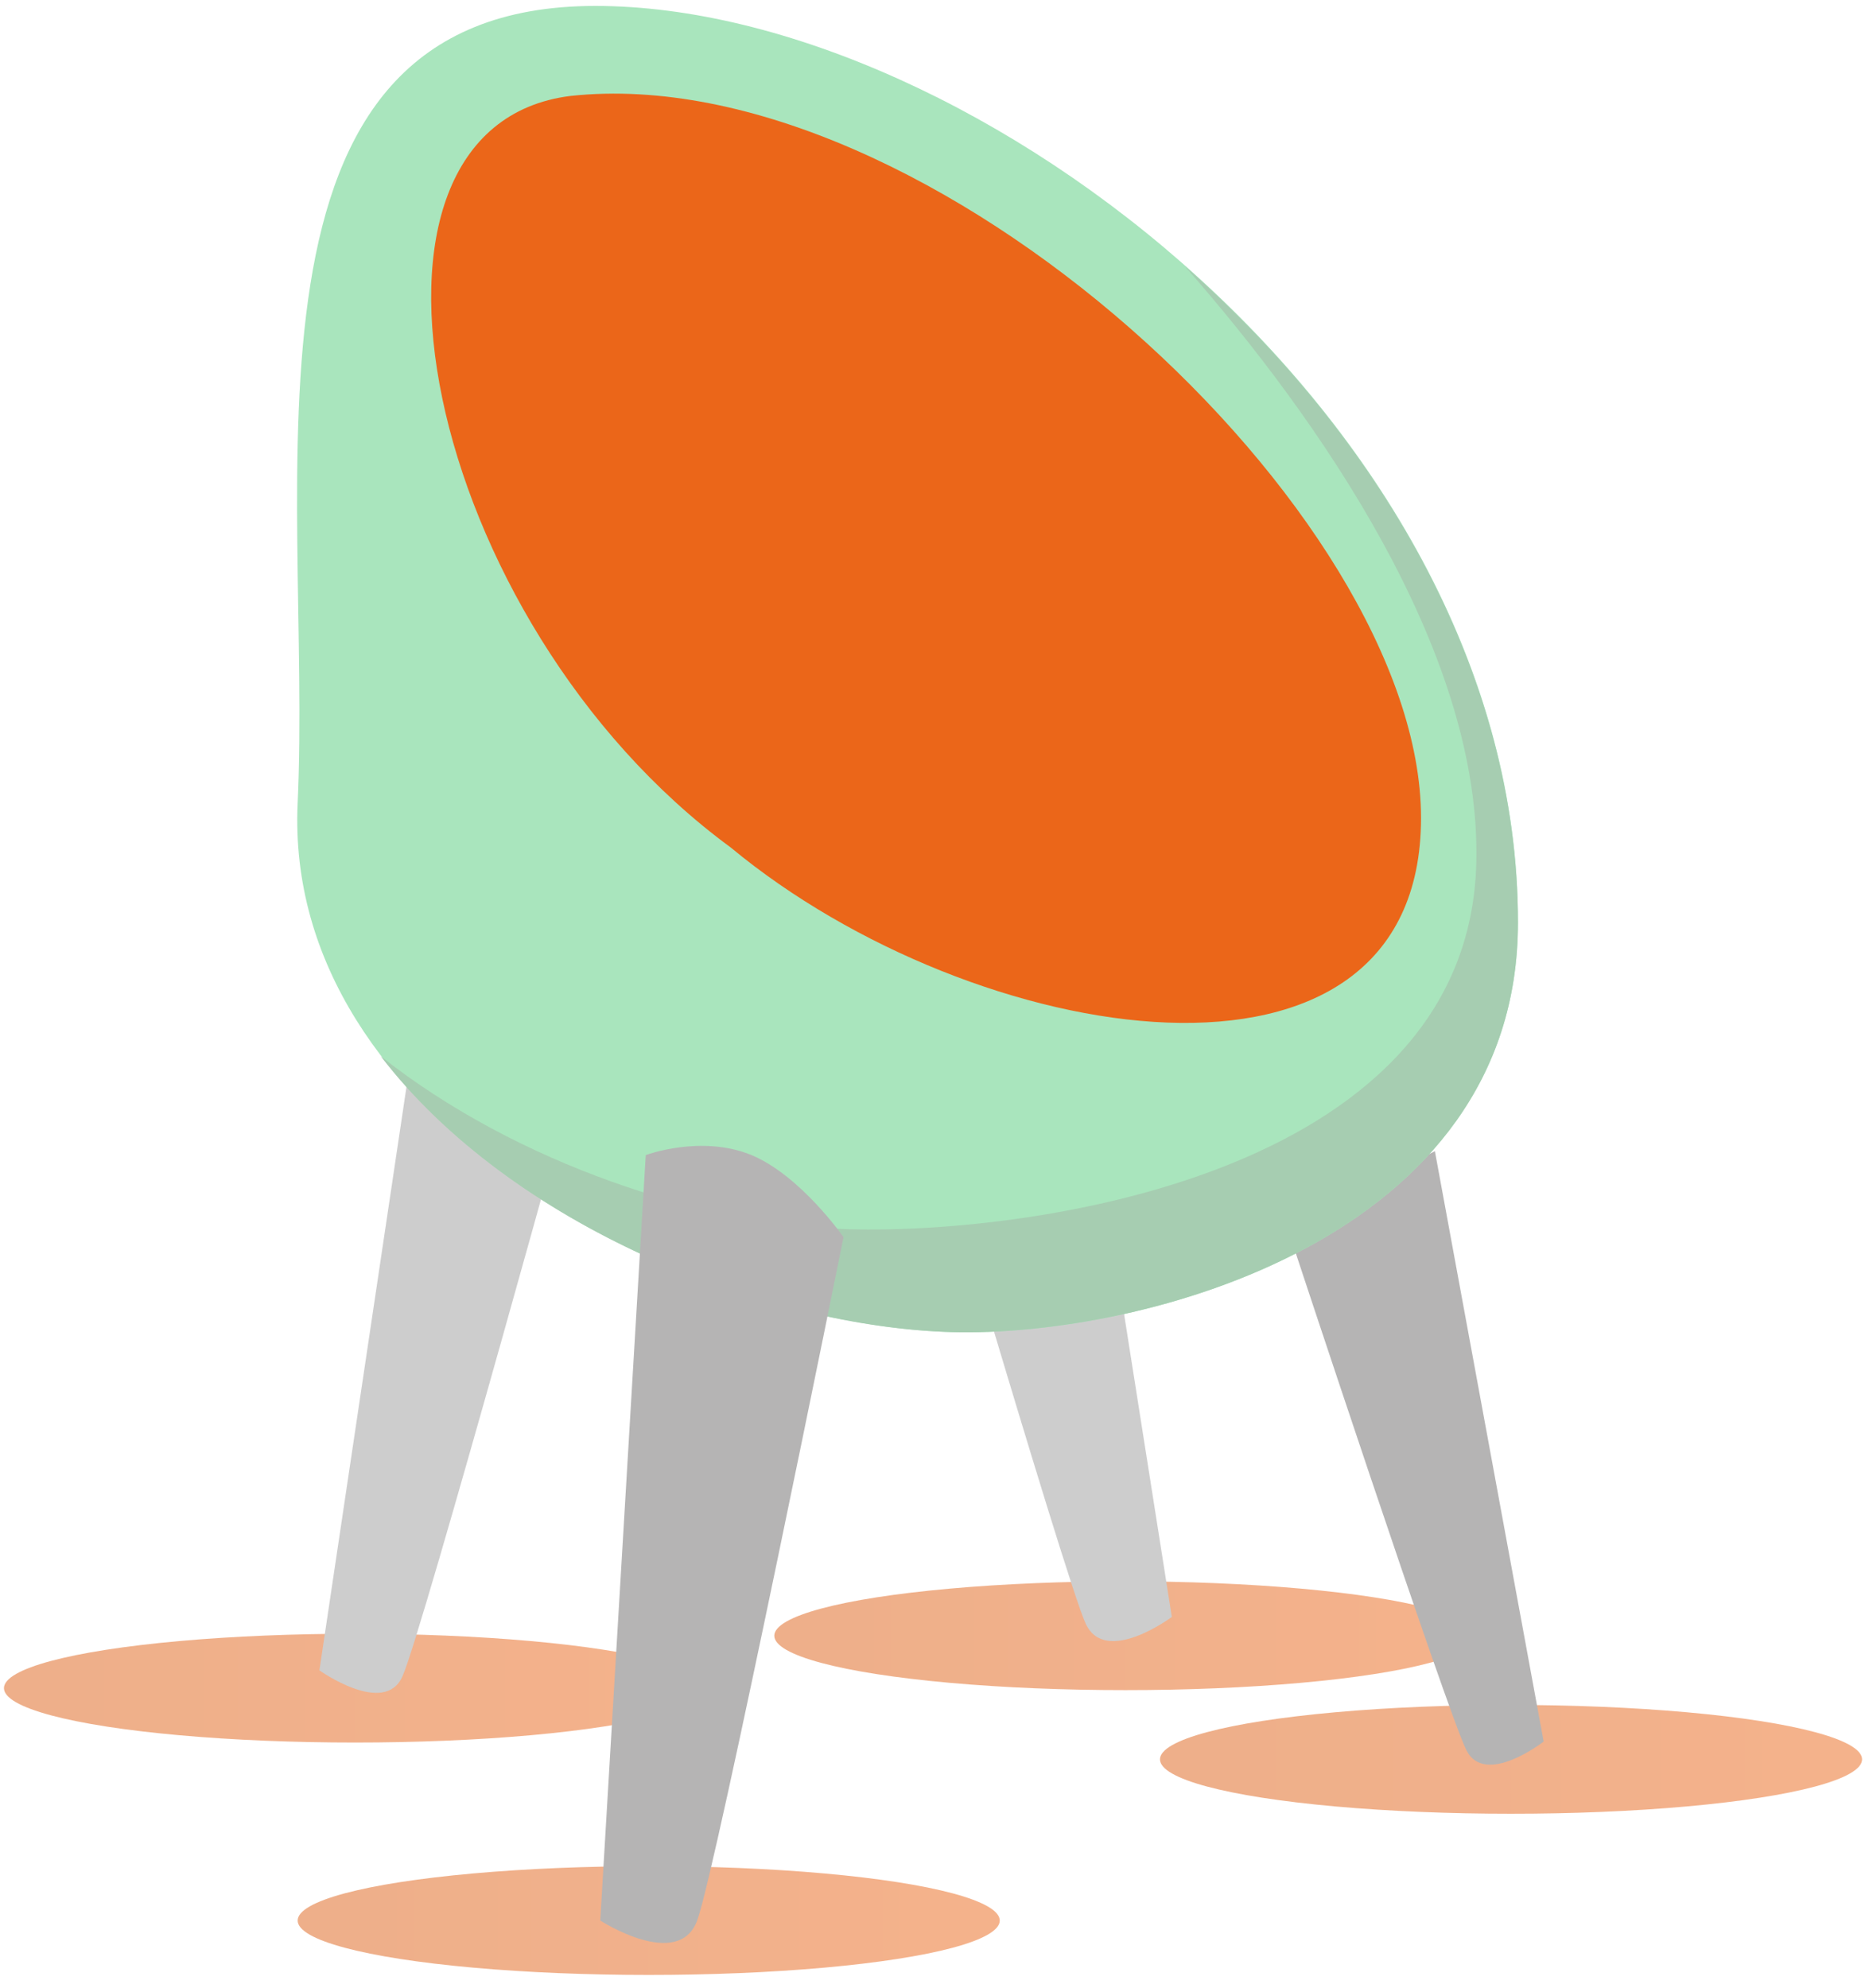 <?xml version="1.0" encoding="utf-8"?>
<!-- Generator: Adobe Illustrator 23.0.0, SVG Export Plug-In . SVG Version: 6.00 Build 0)  -->
<svg version="1.1" id="Layer_1" xmlns="http://www.w3.org/2000/svg" xmlns:xlink="http://www.w3.org/1999/xlink" x="0px" y="0px"
	 viewBox="0 0 189 201" style="enable-background:new 0 0 189 201;" xml:space="preserve">
<style type="text/css">
	.st0{opacity:0.5;fill:url(#Ellipse_2390_1_);}
	.st1{opacity:0.5;fill:url(#Ellipse_2390_2_);}
	.st2{opacity:0.5;fill:url(#Ellipse_2390_3_);}
	.st3{opacity:0.5;fill:url(#Ellipse_2390_4_);}
	.st4{fill:#B5B4B4;}
	.st5{fill:#CDCDCD;}
	.st6{fill:#A9E5BD;}
	.st7{fill:#A6CDB1;}
	.st8{fill:#EB6619;}
</style>
<g>
	<linearGradient id="Ellipse_2390_1_" gradientUnits="userSpaceOnUse" x1="30.035" y1="194.207" x2="101.113" y2="194.207">
		<stop  offset="0" style="stop-color:#DD6016"/>
		<stop  offset="1" style="stop-color:#EB6619"/>
	</linearGradient>
	<ellipse id="Ellipse_2390_17_" class="st0" cx="65.6" cy="194.2" rx="35.5" ry="5.5"/>
	<linearGradient id="Ellipse_2390_2_" gradientUnits="userSpaceOnUse" x1="0.359" y1="170.695" x2="71.438" y2="170.695">
		<stop  offset="0" style="stop-color:#DD6016"/>
		<stop  offset="1" style="stop-color:#EB6619"/>
	</linearGradient>
	<ellipse id="Ellipse_2390_16_" class="st1" cx="35.9" cy="170.7" rx="35.5" ry="5.5"/>
	<linearGradient id="Ellipse_2390_3_" gradientUnits="userSpaceOnUse" x1="78.216" y1="165.432" x2="149.294" y2="165.432">
		<stop  offset="0" style="stop-color:#DD6016"/>
		<stop  offset="1" style="stop-color:#EB6619"/>
	</linearGradient>
	<ellipse id="Ellipse_2390_15_" class="st2" cx="113.8" cy="165.4" rx="35.5" ry="5.5"/>
	<linearGradient id="Ellipse_2390_4_" gradientUnits="userSpaceOnUse" x1="117.228" y1="177.936" x2="188.306" y2="177.936">
		<stop  offset="0" style="stop-color:#DD6016"/>
		<stop  offset="1" style="stop-color:#EB6619"/>
	</linearGradient>
	<ellipse id="Ellipse_2390_14_" class="st3" cx="152.8" cy="177.9" rx="35.5" ry="5.5"/>
	<path id="Path_5_8_" class="st4" d="M145.1,116.4l11,59.7c0,0-5.9,4.6-7.8,0.9s-18.1-52.8-18.1-52.8L145.1,116.4z"/>
	<path id="Path_6_7_" class="st5" d="M107.4,93.1l11.1,70.4c0,0-6.7,5-8.7,0.7c-2-4.2-19.2-63.1-19.2-63.1L107.4,93.1z"/>
	<path id="Path_7_7_" class="st5" d="M43,97.2l-10.7,71.7c0,0,6.6,4.7,8.4,0.6c1.9-4.1,18.6-64.8,18.6-64.8L43,97.2z"/>
	<path id="Path_8_6_" class="st6" d="M60.2,0.6C22,0.6,31.6,48.8,30.1,81.2c-1.5,32.4,39.2,52.7,66.2,53.5
		c19.2,0.5,57.2-9.4,57.2-41.4C153.6,43.1,98.5,0.6,60.2,0.6z"/>
	<path class="st7" d="M153.5,93.3c0,32-38,41.9-57.2,41.4c-18.9-0.5-44.6-10.7-57.8-27.9c13.8,10.9,32.7,17.1,47.4,17.5
		c19.2,0.5,63.4-5.9,63.4-37.9c0.1-20.8-15.7-43.8-29.5-59.5C139.1,43.9,153.5,67.6,153.5,93.3z"/>
	<path id="Path_10_7_" class="st4" d="M65.3,116.8l-4.6,77.4c0,0,7.9,5.1,9.8,0c1.9-5.1,14.8-69.1,14.8-69.1s-4.3-6.2-9.3-8.3
		C70.9,114.7,65.3,116.8,65.3,116.8z"/>
	<path id="Path_9_6_" class="st8" d="M57.7,9.7c-25,3.1-15,53.1,16.2,76c24.6,20.4,69.8,27.8,69.8-3S93.9,5.8,57.7,9.7z"/>
</g>
</svg>
